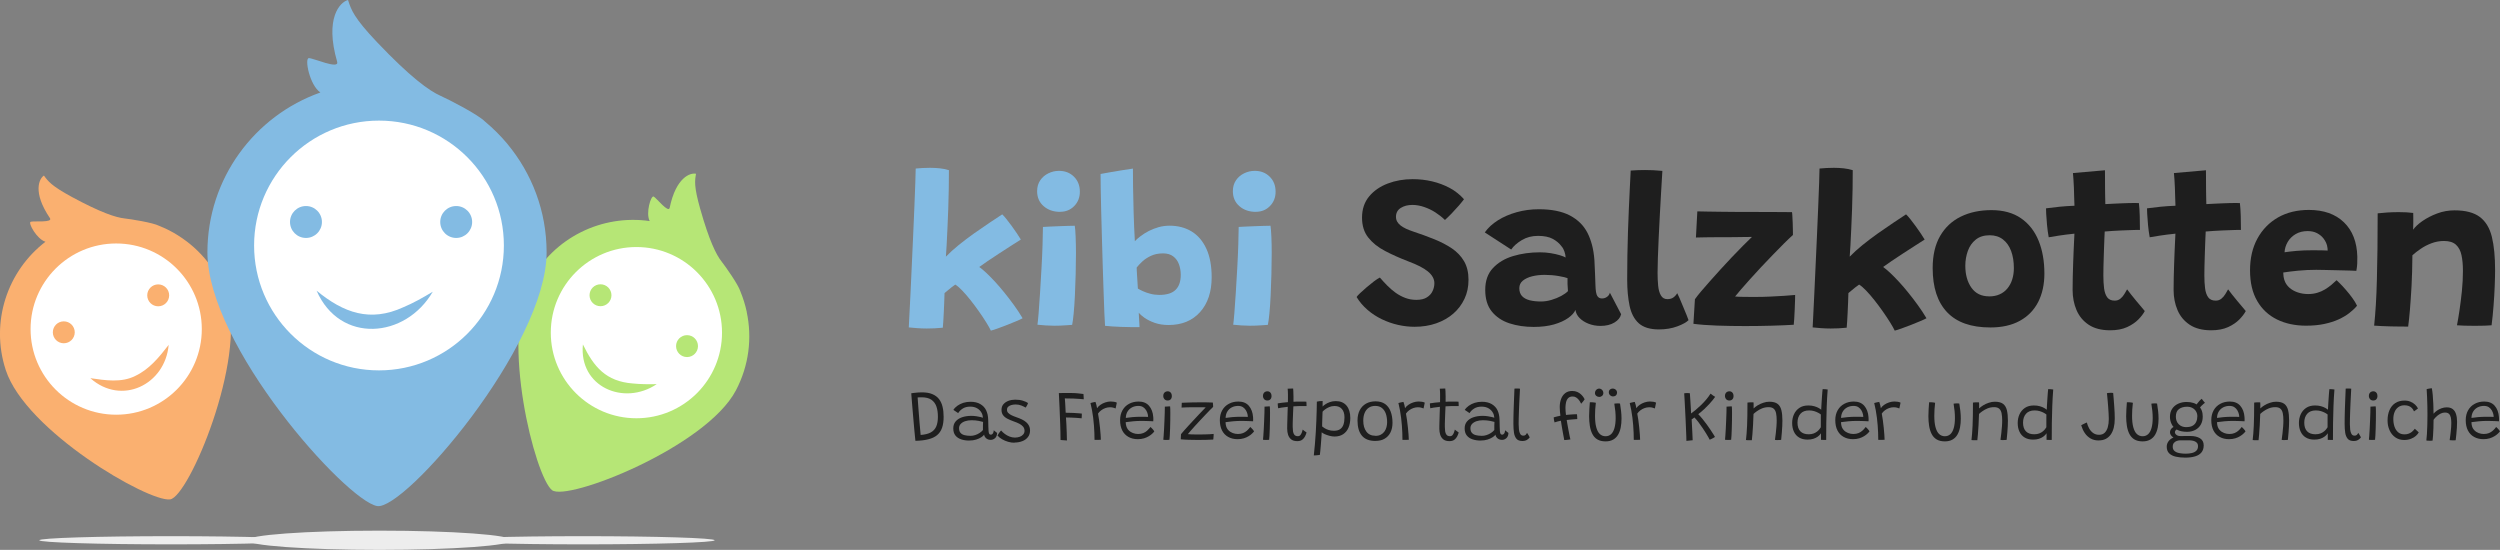 <?xml version="1.0" encoding="UTF-8"?>
<svg id="Ebene_2" data-name="Ebene 2" xmlns="http://www.w3.org/2000/svg" viewBox="0 0 520.07 114.39">
  <rect x="0" y="0" width="520.07" height="114.39" fill="#808080" stroke="none"/>
  <defs>
    <style>
      .cls-1 {
        fill: #b6e676;
      }

      .cls-1, .cls-2, .cls-3, .cls-4, .cls-5, .cls-6, .cls-7 {
        stroke-width: 0px;
      }

      .cls-2,.cls-3  {
        fill: #fab070;
      }

      .cls-4 {
        fill: #ededed;
      }

      .cls-5 {
        fill: #83bbe3;
      }

      .cls-6 {
        fill: #1e1e1e;
      }

      .cls-7 {
        fill: #fff;
      }
    </style>
  </defs>
  <g id="Ebene_1-2" data-name="Ebene 1">
    <g>
      <path class="cls-5" d="M206.14,68.8c-.21-.45-.54-1.03-.98-1.74-.44-.71-.94-1.47-1.51-2.27-.56-.8-1.15-1.59-1.75-2.35-.61-.77-1.19-1.44-1.74-2.01-.55-.58-1.03-.99-1.44-1.23-.21.13-.47.33-.79.58-.32.25-.61.5-.88.72s-.46.38-.56.47c-.02.65-.04,1.32-.07,2.03-.03.71-.06,1.39-.09,2.06-.03.67-.06,1.27-.1,1.82s-.07.98-.1,1.29c-.56.06-1.11.1-1.67.13-.56.03-1.11.04-1.67.04-.72,0-1.41-.03-2.06-.08s-1.21-.1-1.68-.15c.01-.36.06-1.15.12-2.37.07-1.22.14-2.73.23-4.52.08-1.79.17-3.74.27-5.85.1-2.11.19-4.23.29-6.37s.18-4.15.26-6.05c.08-1.9.14-3.54.19-4.93.05-1.39.08-2.37.08-2.96.48-.04.97-.08,1.47-.11s1.01-.04,1.52-.04c.7,0,1.39.04,2.06.11s1.29.2,1.86.38c0,1.17-.01,2.45-.03,3.85-.02,1.4-.06,2.81-.11,4.24-.05,1.43-.11,2.8-.17,4.11-.06,1.3-.12,2.46-.17,3.48-.05,1.01-.1,1.78-.15,2.31.77-.79,1.66-1.6,2.68-2.43,1.02-.82,2.08-1.62,3.17-2.4,1.09-.77,2.15-1.5,3.17-2.18,1.02-.68,1.92-1.28,2.7-1.79.24.22.54.56.9,1.01.36.45.73.94,1.11,1.46.38.53.74,1.04,1.07,1.53.33.5.59.91.79,1.24-.6.38-1.31.83-2.12,1.35-.81.52-1.64,1.06-2.49,1.61-.85.55-1.63,1.07-2.35,1.56-.72.5-1.28.89-1.69,1.19.39.27.86.66,1.42,1.18.55.52,1.16,1.13,1.81,1.83.65.71,1.32,1.47,1.99,2.31.67.83,1.34,1.7,2,2.61.66.91,1.26,1.82,1.8,2.73-.23.13-.63.33-1.21.57-.58.25-1.24.51-1.96.8-.72.28-1.4.54-2.02.76s-1.1.38-1.42.45Z"/>
      <path class="cls-5" d="M220.52,44.07c-1.36,0-2.5-.39-3.41-1.18-.91-.79-1.36-1.83-1.36-3.12,0-.88.22-1.64.65-2.27.43-.63,1-1.11,1.7-1.45.7-.34,1.43-.51,2.19-.51,1.26,0,2.3.4,3.12,1.21.82.81,1.23,1.85,1.23,3.13,0,1.19-.39,2.18-1.17,2.98-.78.8-1.76,1.2-2.95,1.2ZM223.04,67.58c-.25.01-.74.05-1.45.1s-1.47.08-2.26.08c-.58,0-1.17-.02-1.77-.06-.59-.04-1.17-.09-1.74-.15.06-.39.14-1.19.24-2.39.1-1.2.2-2.62.3-4.26.1-1.64.21-3.34.3-5.08.1-1.75.17-3.39.22-4.92s.08-2.76.08-3.69c.3-.01.74-.04,1.33-.07.59-.03,1.22-.06,1.89-.08.68-.02,1.32-.04,1.94-.07.61-.02,1.1-.03,1.46-.03.08.48.14,1.23.18,2.26s.07,2.18.07,3.45c0,1.37-.02,2.81-.06,4.34-.04,1.53-.09,3.01-.16,4.44-.07,1.43-.15,2.69-.26,3.78-.1,1.09-.21,1.86-.31,2.33Z"/>
      <path class="cls-5" d="M229.88,67.78c-.04-.52-.09-1.41-.14-2.64-.04-1.24-.1-2.7-.16-4.39-.06-1.69-.12-3.5-.18-5.43-.06-1.94-.12-3.88-.17-5.85-.05-1.96-.1-3.82-.15-5.58-.04-1.76-.08-3.31-.1-4.66-.02-1.35-.03-2.36-.03-3.04.21-.04.93-.18,2.17-.39,1.24-.22,2.76-.46,4.56-.73,0,.95.01,2.24.03,3.87s.06,3.43.12,5.39c.06,1.96.14,3.9.25,5.84.33-.34.74-.71,1.24-1.08.5-.38,1.06-.72,1.69-1.05.63-.32,1.31-.58,2.04-.79.73-.2,1.48-.3,2.26-.3,1.75,0,3.29.41,4.6,1.21,1.31.81,2.33,2.01,3.06,3.61.73,1.6,1.09,3.57,1.09,5.91,0,3.04-.81,5.46-2.42,7.25-1.61,1.79-3.79,2.68-6.54,2.68-1.08,0-2.04-.15-2.89-.45-.85-.3-1.55-.65-2.12-1.05s-.96-.75-1.2-1.05c.01.29.03.65.06,1.08.02.44.04.83.07,1.19.02.36.03.6.03.72-1.29.01-2.57,0-3.85-.05-1.28-.04-2.39-.12-3.33-.22ZM236.69,60.02c.24.15.58.33,1.04.54.45.21.97.39,1.57.55.6.16,1.22.24,1.87.24,1.56,0,2.69-.36,3.4-1.07.71-.71,1.06-1.74,1.06-3.09,0-.81-.13-1.55-.38-2.23s-.65-1.22-1.19-1.63-1.25-.62-2.11-.62c-.96,0-1.8.17-2.52.51-.72.34-1.32.73-1.81,1.19-.49.46-.87.87-1.16,1.25,0,.12,0,.33.02.62.02.29.03.63.06,1,.02.38.05.75.07,1.12.02.38.04.71.06.99.01.29.03.5.04.63Z"/>
      <path class="cls-5" d="M261.24,44.07c-1.36,0-2.5-.39-3.41-1.18-.91-.79-1.36-1.83-1.36-3.12,0-.88.22-1.64.65-2.27.43-.63,1-1.11,1.7-1.45.7-.34,1.43-.51,2.19-.51,1.26,0,2.3.4,3.12,1.21.82.81,1.23,1.85,1.23,3.13,0,1.19-.39,2.18-1.17,2.98-.78.8-1.76,1.2-2.95,1.2ZM263.76,67.58c-.25.01-.74.05-1.45.1-.71.05-1.47.08-2.26.08-.58,0-1.17-.02-1.77-.06-.59-.04-1.17-.09-1.74-.15.06-.39.14-1.19.24-2.39.1-1.2.2-2.62.3-4.26.1-1.64.21-3.34.3-5.08.1-1.75.17-3.39.22-4.92s.08-2.76.08-3.69c.3-.01.74-.04,1.33-.07.59-.03,1.22-.06,1.89-.08.68-.02,1.32-.04,1.94-.07s1.1-.03,1.46-.03c.07.48.13,1.23.18,2.26s.07,2.18.07,3.45c0,1.37-.02,2.81-.06,4.34-.04,1.53-.09,3.01-.16,4.44-.07,1.43-.15,2.69-.26,3.78-.11,1.09-.21,1.86-.32,2.33Z"/>
      <path class="cls-6" d="M294.27,67.98c-1.12,0-2.27-.13-3.43-.39-1.16-.26-2.29-.66-3.38-1.18-1.09-.53-2.08-1.17-2.98-1.95s-1.66-1.66-2.27-2.67c.09-.16.33-.43.72-.8.39-.37.84-.77,1.35-1.21.51-.44,1.02-.85,1.52-1.23.5-.38.92-.65,1.25-.81.48.56.99,1.11,1.54,1.67.55.56,1.13,1.05,1.75,1.5.62.44,1.29.8,2.01,1.07.72.27,1.49.4,2.29.4.92,0,1.65-.17,2.19-.52.55-.35.95-.78,1.19-1.32.25-.53.37-1.08.37-1.63,0-.43-.11-.86-.34-1.27-.22-.41-.56-.8-1.01-1.17-.45-.37-1.01-.72-1.69-1.07-.67-.34-1.46-.68-2.34-1.01-1.8-.69-3.43-1.42-4.88-2.18-1.46-.76-2.62-1.69-3.49-2.79-.87-1.09-1.3-2.47-1.3-4.14,0-1.75.49-3.22,1.47-4.41.98-1.18,2.28-2.08,3.88-2.69,1.6-.61,3.33-.91,5.17-.91,1.39,0,2.75.15,4.06.46s2.54.77,3.68,1.38c1.14.62,2.12,1.4,2.95,2.34-.23.32-.58.75-1.06,1.31-.48.55-.99,1.11-1.53,1.67-.54.55-1,1-1.37,1.33-.6-.58-1.27-1.11-2-1.58s-1.51-.84-2.33-1.12-1.63-.43-2.44-.43c-.96,0-1.77.21-2.43.63-.66.42-.99,1.04-.99,1.85,0,.38.09.71.26,1.01.17.3.42.57.73.81.32.24.69.46,1.12.66.44.2.92.39,1.46.57,1.53.51,2.99,1.04,4.38,1.6s2.62,1.2,3.69,1.92c1.07.73,1.92,1.62,2.53,2.67.61,1.05.92,2.33.92,3.85s-.28,2.76-.83,3.95c-.56,1.19-1.33,2.22-2.33,3.09-1,.87-2.18,1.54-3.55,2.02-1.37.48-2.88.72-4.53.72Z"/>
      <path class="cls-6" d="M319.07,68.01c-1.86,0-3.55-.25-5.07-.75-1.52-.5-2.74-1.32-3.66-2.45-.92-1.13-1.37-2.64-1.37-4.51s.53-3.39,1.6-4.53,2.46-1.98,4.19-2.5c1.72-.52,3.59-.78,5.6-.78.78,0,1.53.06,2.25.18.72.12,1.35.26,1.9.43.55.17.94.32,1.18.47-.01-.38-.09-.78-.24-1.23s-.35-.81-.62-1.11c-.45-.62-1.06-1.13-1.82-1.54-.76-.41-1.79-.62-3.06-.62s-2.38.29-3.35.87c-.98.58-1.72,1.23-2.23,1.97l-5.49-3.56c.67-.96,1.59-1.8,2.73-2.52s2.45-1.28,3.92-1.69c1.46-.41,3-.61,4.6-.61,2.66,0,4.81.44,6.46,1.3,1.65.87,2.87,2.08,3.67,3.65.38.75.68,1.58.92,2.47.24.9.41,1.94.5,3.11.06,1,.1,1.94.13,2.81s.06,1.7.09,2.47c.03,1.14.16,1.88.38,2.23.22.35.55.52.97.52.39,0,.74-.11,1.05-.33s.51-.51.6-.87l2.34,4.48c-.17.69-.63,1.27-1.4,1.73-.76.46-1.73.7-2.9.7-.87,0-1.68-.15-2.44-.44-.76-.29-1.39-.69-1.89-1.19s-.79-1.07-.87-1.7c-.24.57-.74,1.13-1.51,1.68s-1.75.99-2.95,1.34c-1.2.34-2.6.52-4.21.52ZM320.57,62.72c.71,0,1.43-.11,2.17-.33.74-.22,1.42-.49,2.03-.82s1.08-.67,1.41-1.01c-.04-.46-.08-.94-.09-1.44-.02-.5-.02-.92,0-1.26-.33-.13-.96-.28-1.88-.44s-1.89-.24-2.89-.24c-.92,0-1.77.1-2.56.29s-1.44.5-1.95.9c-.5.41-.75.93-.75,1.58,0,.69.19,1.24.56,1.64s.9.69,1.58.87c.67.17,1.47.26,2.38.26Z"/>
      <path class="cls-6" d="M351.29,66.57c-.42.45-1.2.89-2.35,1.32-1.15.43-2.43.64-3.84.64-1.84,0-3.24-.43-4.19-1.28-.94-.85-1.58-2.07-1.91-3.63s-.5-3.39-.5-5.48c0-1.63.01-3.28.04-4.93.03-1.65.07-3.29.12-4.91.05-1.62.11-3.19.18-4.71s.14-2.97.2-4.34c.07-1.37.13-2.63.19-3.77,1.08-.08,2.07-.11,2.97-.11.58,0,1.16.02,1.73.04.57.03,1.2.08,1.89.14-.08,1.32-.16,2.77-.26,4.35-.1,1.58-.19,3.2-.27,4.84-.08,1.64-.16,3.24-.24,4.78s-.13,2.94-.17,4.2c-.04,1.25-.06,2.25-.06,3,0,.98.04,1.88.12,2.71.08.83.27,1.51.57,2.02.3.52.75.78,1.35.78.51,0,.93-.12,1.25-.35.32-.23.59-.53.8-.89.1.18.27.54.5,1.07.22.53.47,1.12.74,1.77.27.65.51,1.23.72,1.74s.34.85.38,1Z"/>
      <path class="cls-6" d="M373.13,67.56c-1.19.07-2.68.14-4.48.19s-3.67.08-5.6.08-3.98-.03-5.89-.1c-1.92-.07-3.55-.19-4.88-.37l.31-5.11c.3-.43.72-.97,1.27-1.62.55-.64,1.17-1.36,1.87-2.15.7-.79,1.43-1.61,2.21-2.46.77-.85,1.55-1.69,2.34-2.52.79-.83,1.54-1.6,2.26-2.33s1.36-1.35,1.91-1.88c-.27,0-.71,0-1.32.01s-1.3.02-2.07.03c-.77.02-1.55.02-2.33.02h-2.07c-.42,0-.84,0-1.27.01s-.83.01-1.19.02c-.37,0-.67.01-.92.02-.25,0-.41.01-.48.01l.29-5.44c.5.01,1.15.03,1.97.04s1.72.03,2.72.04c1,.01,2.01.03,3.03.03,1.02,0,1.97.01,2.86.01,1.53,0,3.12,0,4.78.01,1.66,0,3.1.02,4.33.03.03.11.06.37.08.79.02.42.04.9.07,1.44s.04,1.05.04,1.52.01.81.01,1c-.54.48-1.17,1.08-1.9,1.81s-1.5,1.51-2.31,2.35c-.81.84-1.62,1.7-2.44,2.56-.82.87-1.58,1.7-2.29,2.5-.71.79-1.34,1.5-1.88,2.13-.54.62-.94,1.11-1.21,1.45.34.04.97.07,1.87.08.9,0,1.71.01,2.43.01.95,0,1.93-.02,2.97-.07s2.01-.1,2.94-.16c.92-.06,1.68-.12,2.28-.18,0,.17,0,.53-.02,1.1-.01.57-.04,1.21-.07,1.92-.03.71-.06,1.36-.1,1.96-.04.59-.07.99-.1,1.18Z"/>
      <path class="cls-6" d="M394.17,68.8c-.21-.45-.54-1.03-.98-1.74-.44-.71-.95-1.47-1.51-2.27-.56-.8-1.15-1.59-1.75-2.35-.61-.77-1.19-1.44-1.74-2.01-.56-.58-1.04-.99-1.44-1.23-.21.13-.47.33-.79.58-.32.25-.61.5-.88.72-.27.22-.46.38-.56.47-.01.65-.04,1.32-.07,2.03s-.06,1.39-.09,2.06c-.03.67-.06,1.27-.1,1.82s-.07.98-.1,1.29c-.56.06-1.11.1-1.67.13-.56.03-1.11.04-1.67.04-.72,0-1.41-.03-2.06-.08-.65-.05-1.21-.1-1.68-.15.01-.36.06-1.15.12-2.37s.14-2.73.22-4.52c.08-1.79.17-3.74.27-5.85.1-2.11.19-4.23.29-6.37s.18-4.15.26-6.05c.08-1.9.14-3.54.19-4.93s.08-2.37.08-2.96c.48-.04.97-.08,1.47-.11.5-.03,1.01-.04,1.52-.04.71,0,1.39.04,2.06.11.67.08,1.29.2,1.86.38,0,1.17-.01,2.45-.03,3.85-.02,1.4-.06,2.81-.11,4.24-.05,1.43-.11,2.8-.17,4.11s-.12,2.46-.17,3.48-.1,1.78-.15,2.31c.76-.79,1.66-1.6,2.68-2.43,1.02-.82,2.08-1.62,3.17-2.4,1.09-.77,2.15-1.5,3.17-2.18,1.02-.68,1.92-1.28,2.7-1.79.24.22.54.56.9,1.01.36.45.73.94,1.11,1.46.38.53.74,1.04,1.07,1.53s.59.91.79,1.24c-.6.38-1.3.83-2.11,1.35-.81.52-1.64,1.06-2.49,1.61-.85.55-1.63,1.07-2.35,1.56s-1.28.89-1.69,1.19c.39.27.86.66,1.42,1.18.55.52,1.16,1.13,1.81,1.83s1.32,1.47,1.99,2.31c.68.83,1.34,1.7,2,2.61s1.26,1.82,1.8,2.73c-.22.13-.63.33-1.21.57-.58.25-1.24.51-1.96.8-.72.28-1.39.54-2.02.76s-1.1.38-1.42.45Z"/>
      <path class="cls-6" d="M414.04,68.12c-3.98,0-6.97-1.05-8.98-3.16s-3.01-5.17-3.01-9.19c0-2.67.52-4.9,1.55-6.68,1.04-1.79,2.47-3.13,4.31-4.03,1.84-.9,3.96-1.35,6.38-1.35s4.5.56,6.13,1.69c1.63,1.12,2.85,2.68,3.66,4.66.81,1.98,1.21,4.27,1.21,6.86,0,2.26-.44,4.24-1.3,5.92-.87,1.68-2.14,2.98-3.81,3.9-1.67.92-3.72,1.38-6.13,1.38ZM413.79,61.66c.82,0,1.56-.14,2.19-.43.64-.28,1.18-.69,1.62-1.23s.78-1.16,1-1.88c.23-.72.34-1.51.34-2.36,0-1.33-.19-2.52-.57-3.54-.38-1.03-.95-1.83-1.7-2.41-.75-.58-1.67-.87-2.75-.87-1.19,0-2.15.3-2.9.9-.75.6-1.3,1.38-1.65,2.35s-.53,2-.53,3.09c0,1.84.42,3.37,1.27,4.57.85,1.2,2.07,1.8,3.68,1.8Z"/>
      <path class="cls-6" d="M446.19,64.68c-.29.55-.73,1.14-1.34,1.77-.61.62-1.4,1.16-2.36,1.6-.97.44-2.14.66-3.52.66-1.82,0-3.3-.38-4.46-1.15-1.16-.77-2-1.79-2.54-3.06-.54-1.27-.81-2.67-.81-4.18,0-.83.01-1.71.03-2.64s.05-1.87.08-2.79c.03-.92.06-1.8.1-2.62.04-.82.07-1.56.1-2.19s.05-1.13.07-1.47c-1.17.12-2.26.25-3.27.41-1.01.15-1.71.26-2.08.34-.15-.82-.27-1.68-.35-2.55-.08-.88-.14-1.64-.17-2.28-.03-.65-.04-1.04-.04-1.19.87-.12,1.8-.23,2.79-.33.99-.1,2.03-.17,3.13-.21-.02-.36-.03-.92-.06-1.69-.02-.77-.04-1.46-.06-2.07-.01-.55-.04-1.11-.09-1.68s-.08-1.02-.11-1.36l6.66-.58c0,.18,0,.6.01,1.26s.01,1.46.01,2.38c0,.46,0,1,.02,1.61.01.61.03,1.2.04,1.79.5-.03,1.07-.06,1.73-.09s1.18-.05,1.58-.07c.63-.03,1.2-.05,1.71-.06.51,0,.93-.01,1.27-.01s.57,0,.69.02c.09.71.15,1.6.18,2.7.03,1.1.04,2.06.04,2.88-.15-.02-.64,0-1.46.02s-1.63.06-2.43.09c-.56.01-1.17.05-1.84.1-.68.05-1.21.09-1.6.12-.02.32-.03.75-.06,1.29s-.04,1.16-.07,1.84-.04,1.39-.07,2.12-.04,1.43-.06,2.1-.02,1.28-.02,1.8c0,.99.05,1.88.15,2.67.1.79.32,1.41.65,1.87.34.46.86.69,1.56.69.46,0,.86-.14,1.19-.41.33-.27.6-.59.82-.96.22-.37.41-.69.57-.98.19.27.47.63.82,1.07s.73.9,1.12,1.38.76.91,1.08,1.28c.32.38.54.63.64.77Z"/>
      <path class="cls-6" d="M467.2,64.68c-.29.55-.73,1.14-1.34,1.77-.61.62-1.4,1.16-2.36,1.6-.97.44-2.14.66-3.52.66-1.82,0-3.3-.38-4.46-1.15-1.16-.77-2-1.79-2.54-3.06-.54-1.27-.81-2.67-.81-4.18,0-.83.01-1.71.03-2.64s.05-1.87.08-2.79c.03-.92.06-1.8.1-2.62.04-.82.07-1.56.1-2.19s.05-1.13.07-1.47c-1.17.12-2.26.25-3.27.41-1.01.15-1.71.26-2.08.34-.15-.82-.27-1.68-.35-2.55-.08-.88-.14-1.64-.17-2.28-.03-.65-.04-1.04-.04-1.19.87-.12,1.8-.23,2.79-.33.99-.1,2.03-.17,3.13-.21-.02-.36-.03-.92-.06-1.69-.02-.77-.04-1.46-.06-2.07-.01-.55-.04-1.11-.09-1.68s-.08-1.02-.11-1.36l6.66-.58c0,.18,0,.6.01,1.26s.01,1.46.01,2.38c0,.46,0,1,.02,1.61.01.61.03,1.2.04,1.79.5-.03,1.07-.06,1.73-.09s1.18-.05,1.58-.07c.63-.03,1.2-.05,1.71-.06.51,0,.93-.01,1.27-.01s.57,0,.69.02c.09.71.15,1.6.18,2.7.03,1.1.04,2.06.04,2.88-.15-.02-.64,0-1.46.02s-1.63.06-2.43.09c-.56.01-1.17.05-1.84.1-.68.05-1.21.09-1.6.12-.02.32-.03.75-.06,1.29s-.04,1.16-.07,1.84-.04,1.39-.07,2.12-.04,1.43-.06,2.1-.02,1.28-.02,1.8c0,.99.05,1.88.15,2.67.1.79.32,1.41.65,1.87.34.46.86.69,1.56.69.46,0,.86-.14,1.19-.41.33-.27.6-.59.82-.96.22-.37.41-.69.57-.98.19.27.47.63.82,1.07s.73.9,1.12,1.38.76.91,1.08,1.28c.32.38.54.63.64.77Z"/>
      <path class="cls-6" d="M490.33,63.6c-.42.51-.95,1.01-1.59,1.51-.64.5-1.39.94-2.26,1.34s-1.87.71-3,.95-2.39.35-3.77.35c-2.26,0-4.28-.43-6.03-1.29-1.75-.86-3.13-2.14-4.12-3.85-.99-1.7-1.49-3.82-1.49-6.36s.51-4.74,1.54-6.63c1.03-1.88,2.46-3.34,4.29-4.39,1.83-1.04,3.97-1.56,6.41-1.56,3.09,0,5.52.86,7.3,2.58,1.78,1.72,2.7,4.1,2.78,7.14.01.54,0,1.04-.02,1.49s-.09.94-.18,1.46c-.23-.01-.71-.03-1.44-.06s-1.56-.04-2.49-.06c-.92-.01-1.79-.03-2.61-.06-.82-.02-1.42-.03-1.81-.03-1.3,0-2.57.06-3.79.18-1.22.12-2.25.25-3.07.38,0,.27.02.54.06.8.04.26.09.51.17.75.19.62.54,1.14,1.02,1.58.49.44,1.07.77,1.75,1s1.41.35,2.17.35c.69,0,1.32-.09,1.9-.26.58-.17,1.11-.4,1.59-.69.48-.29.92-.6,1.32-.93.4-.34.77-.67,1.11-1,.09.08.32.3.69.66s.79.82,1.26,1.36.92,1.1,1.34,1.68c.42.58.74,1.11.97,1.61ZM475.24,52.48c.67-.1,1.51-.2,2.5-.29.99-.09,2.14-.13,3.44-.13.7,0,1.33,0,1.88.02.55.02.93.03,1.16.04,0-.31-.04-.66-.13-1.04-.13-.51-.38-.99-.72-1.45-.35-.46-.8-.83-1.35-1.12-.55-.29-1.21-.44-1.96-.44-.96,0-1.8.21-2.51.63-.71.42-1.26.97-1.65,1.64s-.61,1.39-.65,2.14Z"/>
      <path class="cls-6" d="M501,67.94c-.45,0-1,0-1.67-.01-.66,0-1.33-.02-2.02-.03-.56-.01-1.2-.04-1.92-.07s-1.23-.06-1.5-.09c.13-1.26.25-2.68.35-4.28.1-1.59.17-3.35.22-5.29s.09-4.05.12-6.34c.03-2.29.04-4.78.04-7.45.57-.07,1.25-.13,2.04-.18s1.58-.07,2.37-.07c.55,0,1.09.01,1.61.04s.98.08,1.38.13c0,.14,0,.41.01.82,0,.41,0,.86,0,1.35,0,.49-.02.93-.03,1.32.39-.57,1.03-1.17,1.91-1.79.89-.62,1.91-1.15,3.08-1.59,1.17-.44,2.38-.65,3.62-.65,2.29,0,4.05.46,5.27,1.38,1.21.92,2.05,2.3,2.5,4.14.45,1.84.67,4.14.67,6.9,0,.96-.03,2.08-.08,3.36-.05,1.28-.13,2.63-.24,4.04-.11,1.41-.24,2.77-.41,4.09-.3.03-.78.06-1.43.08-.65.02-1.34.03-2.06.03-.76,0-1.49-.01-2.18-.03-.69-.02-1.2-.05-1.53-.08.17-.84.34-1.89.53-3.15.19-1.26.35-2.6.5-4.03.14-1.42.21-2.8.21-4.12s-.1-2.35-.3-3.29c-.2-.93-.58-1.65-1.15-2.17s-1.39-.78-2.49-.78c-.9,0-1.76.16-2.59.47-.83.31-1.58.7-2.25,1.16-.67.46-1.25.9-1.73,1.34-.02,2.37-.08,4.51-.18,6.42-.11,1.91-.22,3.57-.34,4.98-.12,1.41-.24,2.54-.36,3.4Z"/>
    </g>
    <g>
      <path class="cls-6" d="M190.43,91.7c-.03-.25-.07-.61-.11-1.08-.04-.46-.09-.99-.15-1.58-.05-.59-.11-1.2-.16-1.84-.05-.64-.11-1.26-.16-1.87-.05-.61-.1-1.17-.14-1.68-.04-.51-.08-.93-.1-1.25-.03-.33-.04-.52-.04-.59.12-.02.32-.05.58-.08.26-.03.54-.06.84-.08.3-.02.56-.03.79-.03.87,0,1.6.12,2.18.37s1.05.59,1.39,1.04c.34.45.59.99.73,1.61.15.62.22,1.32.22,2.08,0,.9-.11,1.66-.33,2.28s-.56,1.13-1.03,1.52c-.47.39-1.08.68-1.82.86-.74.19-1.64.3-2.68.32ZM191.52,90.48c.89-.06,1.6-.24,2.12-.53.52-.29.9-.7,1.13-1.24s.34-1.21.34-2.02-.1-1.53-.31-2.13-.56-1.07-1.06-1.41c-.5-.34-1.18-.5-2.04-.5-.13,0-.26,0-.4.01-.14,0-.27.01-.41.02.06.82.12,1.68.19,2.57s.14,1.79.21,2.69c.08.89.16,1.74.23,2.55Z"/>
      <path class="cls-6" d="M201.65,91.65c-.63,0-1.19-.08-1.69-.25-.5-.17-.91-.43-1.2-.8-.3-.37-.45-.86-.45-1.47s.16-1.07.49-1.46c.33-.39.77-.68,1.34-.87s1.21-.29,1.93-.29c.35,0,.7.03,1.04.08.34.05.63.11.88.17.25.06.41.11.49.14-.02-.17-.05-.35-.09-.53-.04-.18-.11-.34-.19-.48-.2-.38-.5-.69-.89-.93-.4-.24-.89-.37-1.47-.37-.62,0-1.13.13-1.56.4-.42.27-.74.58-.95.95l-1-.67c.21-.33.5-.62.85-.87s.76-.45,1.22-.6c.46-.14.96-.22,1.49-.22.82,0,1.51.16,2.06.49s.94.75,1.19,1.27c.13.27.23.57.31.89.07.32.12.72.13,1.21.01.54.02.99.03,1.35.01.36.02.66.04.9.03.31.08.51.16.6.07.09.18.13.32.13.17,0,.31-.08.42-.24.11-.16.17-.39.18-.67l.7.56c-.02.48-.16.84-.43,1.08-.27.24-.57.36-.92.36-.27,0-.51-.06-.7-.17-.2-.11-.35-.25-.46-.42s-.18-.33-.2-.5c-.1.18-.3.36-.6.55-.3.19-.65.35-1.07.48-.42.13-.88.19-1.37.19ZM201.84,90.67c.35,0,.69-.05,1.02-.16.33-.11.64-.25.92-.44.28-.18.52-.39.7-.61,0-.36,0-.67,0-.94,0-.27.02-.52.03-.75-.15-.05-.45-.12-.89-.21-.44-.09-.95-.14-1.51-.14-.49,0-.93.07-1.33.2-.39.13-.7.32-.93.57s-.34.54-.34.88c0,.42.1.74.3.97.2.23.47.39.82.48s.75.14,1.2.14Z"/>
      <path class="cls-6" d="M211.03,92.1c-.42,0-.86-.06-1.3-.19s-.87-.3-1.26-.53c-.39-.22-.71-.48-.96-.78.04-.06.08-.14.14-.24s.13-.2.2-.31c.07-.1.14-.2.22-.29.07-.09.14-.16.19-.21.21.25.46.49.77.72.3.23.64.41,1,.55.36.14.73.21,1.1.21s.7-.06,1.01-.17c.3-.11.54-.27.72-.49.18-.21.27-.46.27-.75,0-.34-.1-.62-.29-.86-.2-.23-.46-.44-.79-.61-.33-.17-.71-.33-1.12-.47-.48-.17-.92-.36-1.31-.55-.39-.19-.7-.44-.93-.73-.23-.3-.35-.67-.35-1.14s.13-.86.4-1.17c.27-.31.62-.55,1.05-.71s.91-.24,1.41-.24c.6,0,1.13.07,1.6.22.47.15.82.31,1.06.48-.02.08-.06.18-.11.29-.05.12-.11.23-.18.35-.07.11-.14.22-.21.31-.25-.15-.55-.3-.91-.44-.35-.14-.74-.21-1.17-.21-.3,0-.59.04-.86.11-.28.07-.5.19-.68.35s-.26.38-.26.66c0,.24.08.45.25.63s.4.34.68.48c.29.14.6.27.95.39.44.15.84.31,1.2.48.36.17.67.37.92.59.26.22.45.47.59.75.14.28.21.6.21.95,0,.55-.15,1.02-.44,1.39-.29.38-.68.66-1.17.85-.49.19-1.04.29-1.65.29Z"/>
      <path class="cls-6" d="M221.92,91.63l-1.3-.1c0-1.08-.03-2.18-.07-3.31-.04-1.13-.08-2.24-.13-3.34-.05-1.1-.1-2.14-.15-3.11.55-.01,1.05-.02,1.48-.02.44,0,.84,0,1.21.01.48,0,.91.03,1.29.07.38.04.76.08,1.14.13.02.17.04.37.04.58,0,.21.02.39.02.52-.19-.02-.46-.04-.82-.07-.36-.03-.8-.05-1.32-.08-.52-.02-1.12-.03-1.8-.03.02.21.05.5.07.85.02.35.04.71.06,1.09.02.38.03.73.05,1.04.58,0,1.11.01,1.59.04.48.03.88.06,1.19.08.31.03.51.05.58.06,0,.15,0,.32-.01.5,0,.18-.02.34-.03.48-.29-.03-.63-.06-1.02-.09-.39-.03-.78-.05-1.18-.06-.4-.01-.75-.02-1.06-.02.03.43.07.92.09,1.46.03.54.05,1.1.07,1.68.02.58.04,1.12.04,1.64Z"/>
      <path class="cls-6" d="M228.23,84.91c.16-.26.4-.49.7-.7.3-.21.64-.38,1.01-.5s.74-.19,1.11-.19c.23,0,.47.02.71.06.24.04.43.1.57.18l-.25,1.21c-.12-.05-.27-.1-.47-.16-.19-.06-.43-.09-.72-.09-.32,0-.63.06-.95.17s-.6.27-.87.47c-.26.2-.48.42-.65.68.07.37.15.82.22,1.34.07.52.13,1.05.19,1.59s.1,1.04.13,1.49c.03.45.05.79.05,1.02-.16.01-.38.02-.63.03-.26,0-.49,0-.69,0,0-.48-.01-.97-.03-1.48-.02-.51-.05-1.03-.09-1.55-.04-.52-.1-1.05-.16-1.58-.07-.53-.15-1.05-.24-1.56s-.2-1.01-.32-1.5c.1-.03.22-.06.36-.1.14-.03.28-.07.41-.09.13-.03.22-.04.27-.04.06.17.13.39.2.66.07.27.11.48.13.65Z"/>
      <path class="cls-6" d="M240.15,89.72c-.09.13-.23.29-.42.47-.19.19-.43.37-.72.54-.29.18-.62.33-1.01.45s-.82.18-1.31.18c-.74,0-1.39-.16-1.94-.47s-.99-.76-1.29-1.35c-.3-.59-.45-1.3-.45-2.14,0-.79.17-1.48.5-2.06s.79-1.03,1.37-1.34,1.24-.47,1.98-.47c.93,0,1.66.29,2.17.88s.81,1.37.88,2.34c.02.15.02.3.02.44s0,.29-.02.45c-.06,0-.18-.01-.37-.02-.19,0-.41-.02-.67-.03-.26,0-.52-.01-.79-.02-.27,0-.51-.01-.73-.01-.52,0-1.07.03-1.64.08s-1.08.11-1.53.18c0,.14.01.28.03.42s.05.27.09.39c.09.34.26.63.5.88.24.25.54.44.88.57.34.13.7.2,1.08.2.41,0,.77-.07,1.07-.19.3-.13.56-.28.76-.46s.37-.35.49-.5.2-.26.25-.31c.03.02.08.07.15.14.07.07.15.15.24.24.09.09.17.19.24.28.07.09.13.18.16.26ZM234.19,86.94c.4-.06.87-.12,1.41-.17s1.14-.07,1.83-.07c.35,0,.65,0,.89.01s.41.02.51.02c0-.18-.02-.38-.07-.58-.06-.27-.17-.53-.32-.79-.15-.26-.37-.48-.63-.66-.27-.18-.61-.26-1.01-.26-.47,0-.89.1-1.28.29-.39.2-.7.48-.94.85s-.36.82-.38,1.36Z"/>
      <path class="cls-6" d="M242.94,83.32c-.3,0-.54-.09-.7-.28-.16-.19-.25-.41-.25-.68,0-.21.04-.38.13-.53s.2-.25.34-.32c.14-.07.29-.11.45-.11.27,0,.48.1.64.29.16.19.23.43.23.71,0,.24-.07.46-.22.64-.15.18-.36.27-.62.27ZM243.27,91.49c-.07,0-.16.01-.28.02-.12,0-.24.01-.36.01s-.23,0-.34-.01c-.11-.01-.2-.02-.29-.03.02-.13.04-.4.07-.8.03-.41.06-.89.09-1.45.03-.56.06-1.14.08-1.74s.04-1.15.06-1.67c.01-.51.02-.92.02-1.23.04,0,.11,0,.21-.01s.2-.01.32-.02c.12,0,.23-.01.33-.02.1,0,.18,0,.24,0,.01.13.02.32.03.57,0,.25.01.54.01.86,0,.47,0,.98-.01,1.54,0,.56-.02,1.11-.04,1.65-.02.54-.04,1.02-.06,1.44-.02.42-.04.71-.07.88Z"/>
      <path class="cls-6" d="M252.39,91.44c-.42.03-.91.04-1.47.06-.56.02-1.13.02-1.71.02-.66,0-1.3,0-1.93-.03-.63-.02-1.18-.05-1.65-.1l.05-1.07c.12-.16.32-.4.6-.71.27-.31.59-.65.94-1.04s.72-.78,1.1-1.19c.38-.41.74-.8,1.08-1.16s.64-.68.9-.94c.25-.26.43-.44.52-.53-.06-.01-.16-.02-.29-.02-.13,0-.29,0-.48-.01-.18,0-.38,0-.6,0h-.63c-.32,0-.64,0-.98,0s-.66.01-.95.02c-.3,0-.54.02-.74.03s-.31.02-.35.02l.04-1c.11,0,.28-.01.5-.02.23,0,.5-.02.83-.03.33,0,.68-.02,1.08-.03.39,0,.81-.01,1.25-.01s.9,0,1.38,0,.96.02,1.42.04c0,.02,0,.07.02.15s.02.17.02.28c0,.1.01.2.02.29,0,.09,0,.16,0,.19-.16.14-.38.36-.67.66s-.62.63-.97,1.01c-.36.38-.72.77-1.1,1.17-.38.41-.74.8-1.08,1.17s-.64.71-.89,1-.43.5-.54.65c.14.03.43.05.86.06s.9.01,1.39.01c.39,0,.79,0,1.2-.01s.78-.02,1.11-.04.61-.04.8-.06c0,.04,0,.12,0,.23,0,.11,0,.23-.02.36s-.02.25-.03.35c0,.11-.02.18-.03.22Z"/>
      <path class="cls-6" d="M260.89,89.72c-.09.13-.23.29-.42.47-.19.19-.43.37-.71.54-.29.18-.62.33-1.01.45s-.82.18-1.31.18c-.74,0-1.39-.16-1.94-.47-.56-.31-.99-.76-1.29-1.35-.3-.59-.45-1.3-.45-2.14,0-.79.17-1.48.5-2.06s.79-1.03,1.38-1.34c.58-.32,1.24-.47,1.98-.47.93,0,1.66.29,2.17.88.51.59.81,1.37.88,2.34.01.15.02.3.02.44s0,.29-.01.45c-.06,0-.18-.01-.37-.02-.19,0-.41-.02-.67-.03-.26,0-.52-.01-.79-.02-.27,0-.51-.01-.73-.01-.52,0-1.07.03-1.64.08s-1.08.11-1.53.18c0,.14.01.28.03.42.02.14.05.27.08.39.09.34.26.63.5.88.24.25.54.44.88.57.34.13.7.2,1.08.2.41,0,.77-.07,1.07-.19s.55-.28.76-.46.37-.35.49-.5.2-.26.25-.31c.03.02.08.07.15.14.07.07.15.15.24.24.09.09.17.19.24.28.08.09.13.18.16.26ZM254.94,86.94c.4-.06.87-.12,1.41-.17.54-.05,1.15-.07,1.83-.07.35,0,.65,0,.89.01.24,0,.41.02.51.02,0-.18-.02-.38-.07-.58-.06-.27-.17-.53-.32-.79-.15-.26-.36-.48-.63-.66-.27-.18-.61-.26-1.01-.26-.47,0-.89.1-1.28.29-.39.2-.7.48-.93.85-.24.37-.36.82-.38,1.36Z"/>
      <path class="cls-6" d="M263.68,83.32c-.3,0-.54-.09-.7-.28-.16-.19-.25-.41-.25-.68,0-.21.04-.38.13-.53.08-.14.2-.25.33-.32.14-.07.29-.11.46-.11.27,0,.48.1.64.29.16.19.23.43.23.71,0,.24-.07.46-.22.64-.15.18-.35.27-.62.27ZM264.01,91.49c-.07,0-.16.01-.28.02-.12,0-.24.01-.36.01s-.23,0-.34-.01c-.11-.01-.21-.02-.29-.03.02-.13.04-.4.07-.8s.06-.89.09-1.45c.03-.56.06-1.14.08-1.74s.04-1.15.06-1.67.02-.92.02-1.23c.04,0,.11,0,.21-.01.1,0,.2-.01.32-.02.12,0,.23-.01.33-.02.1,0,.18,0,.24,0,0,.13.02.32.03.57s.01.54.01.86c0,.47,0,.98-.01,1.54,0,.56-.02,1.11-.04,1.65-.02.54-.04,1.02-.06,1.44-.02.42-.04.71-.07.88Z"/>
      <path class="cls-6" d="M271.8,89.97c-.07.25-.17.52-.31.8-.14.28-.34.52-.59.71-.26.19-.6.29-1.02.29-.54,0-.97-.12-1.27-.36s-.52-.56-.65-.95c-.12-.39-.19-.81-.19-1.26,0-.24,0-.53.01-.87,0-.34.02-.7.03-1.07,0-.38.02-.74.03-1.09s.02-.67.03-.94.02-.47.02-.6c-.52.05-.96.11-1.32.17-.37.06-.59.11-.68.13-.02-.11-.04-.24-.05-.38-.02-.14-.03-.27-.03-.39s0-.2,0-.25c.27-.04.6-.09.99-.14.38-.05.76-.09,1.12-.11,0-.22,0-.48.01-.78,0-.3,0-.58,0-.85,0-.22,0-.44-.02-.64s-.03-.38-.04-.53l1.14-.04c0,.08.02.28.04.58s.03.66.03,1.09v.54c0,.21,0,.4,0,.55.14,0,.33-.02.54-.03.22,0,.4-.01.53-.01.24,0,.48,0,.71,0,.23,0,.43,0,.59.01s.27,0,.31.01c.01.1.03.26.03.45,0,.2.01.36.01.47-.05,0-.22,0-.52-.01-.29,0-.59,0-.88,0-.21,0-.44.01-.69.03-.25.01-.47.02-.65.03,0,.14-.01.35-.03.62-.01.28-.02.59-.04.93-.01.34-.02.69-.04,1.05-.01.35-.02.68-.03.98s0,.53,0,.71c0,.31.02.61.06.9.04.29.14.54.29.73.15.19.4.29.72.29.23,0,.41-.08.54-.25.13-.17.24-.36.31-.58.07-.22.12-.4.16-.54.03.03.09.08.17.14.08.06.16.13.25.19s.17.12.25.17c.07.05.12.09.14.11Z"/>
      <path class="cls-6" d="M273.31,94.73c.09-.73.17-1.51.23-2.33.07-.82.13-1.66.18-2.5.05-.84.09-1.66.12-2.45.03-.79.05-1.52.07-2.19.02-.67.03-1.24.03-1.71.16-.04.35-.08.57-.1s.43-.03.63-.03c0,.12,0,.3,0,.53v.62c.13-.14.32-.3.58-.47.26-.18.57-.33.94-.46.37-.13.77-.2,1.21-.2.97,0,1.71.31,2.24.93.52.62.79,1.48.79,2.58,0,.77-.13,1.45-.38,2.03-.25.58-.62,1.03-1.11,1.35-.49.32-1.08.48-1.79.48-.33,0-.68-.05-1.05-.15-.37-.1-.7-.22-1-.35s-.5-.26-.62-.38c0,.11,0,.31-.03.6-.02.29-.04.63-.07,1.02-.03.39-.06.78-.09,1.18-.03.4-.07.77-.1,1.11s-.06.6-.09.79c-.14.02-.29.05-.45.06-.16.02-.32.03-.46.04-.14,0-.26.01-.34.01ZM277.48,89.61c.55,0,.98-.11,1.3-.33.32-.22.56-.54.7-.96s.21-.92.21-1.5c0-.75-.18-1.32-.54-1.74s-.87-.62-1.54-.62c-.4,0-.78.08-1.12.23-.35.15-.64.33-.88.51s-.4.34-.48.45c0,.09-.01.26-.02.53,0,.26-.02.55-.03.88-.01.33-.02.64-.03.95,0,.3-.01.54-.01.7.1.09.27.21.49.35.22.14.5.27.83.38.33.11.7.17,1.12.17Z"/>
      <path class="cls-6" d="M286.16,91.73c-1.3,0-2.25-.37-2.85-1.1-.61-.73-.91-1.78-.91-3.15,0-.85.16-1.57.47-2.16s.75-1.04,1.31-1.36c.56-.31,1.22-.47,1.97-.47.81,0,1.48.19,2,.56.52.38.9.9,1.15,1.57.25.67.38,1.45.38,2.34,0,.76-.14,1.42-.42,1.99-.28.56-.68,1-1.21,1.31-.52.31-1.16.46-1.9.46ZM286.11,90.67c.45,0,.83-.08,1.14-.25.31-.16.56-.38.76-.66s.33-.58.42-.92c.09-.34.13-.68.13-1.02,0-.65-.09-1.23-.26-1.74-.18-.51-.45-.91-.81-1.2-.36-.29-.83-.44-1.39-.44s-1.01.13-1.38.39c-.37.26-.65.62-.84,1.08s-.28,1-.28,1.61c0,.93.21,1.68.64,2.26s1.05.87,1.87.87Z"/>
      <path class="cls-6" d="M292.29,84.91c.16-.26.4-.49.7-.7.3-.21.64-.38,1.01-.5.37-.12.74-.19,1.11-.19.23,0,.47.02.71.06.24.04.43.1.57.18l-.25,1.21c-.12-.05-.27-.1-.47-.16-.19-.06-.43-.09-.72-.09-.32,0-.63.06-.95.17s-.6.27-.87.47c-.26.2-.48.42-.65.68.07.37.15.82.22,1.34.07.52.13,1.05.19,1.59s.1,1.04.13,1.49c.03.45.05.79.05,1.02-.16.01-.38.02-.63.03-.26,0-.49,0-.69,0,0-.48,0-.97-.03-1.48-.02-.51-.05-1.03-.09-1.55-.04-.52-.1-1.05-.16-1.58-.07-.53-.15-1.05-.24-1.56s-.2-1.01-.32-1.5c.1-.03.22-.06.37-.1.14-.03.28-.07.41-.09s.22-.04.27-.04c.06.17.13.39.2.66.07.27.11.48.13.65Z"/>
      <path class="cls-6" d="M303.45,89.97c-.07.25-.17.52-.31.8-.14.28-.34.52-.59.71-.26.19-.6.29-1.02.29-.54,0-.97-.12-1.27-.36s-.52-.56-.65-.95c-.12-.39-.19-.81-.19-1.26,0-.24,0-.53.01-.87,0-.34.02-.7.03-1.07,0-.38.02-.74.03-1.09s.02-.67.03-.94.02-.47.02-.6c-.52.05-.96.11-1.32.17-.37.06-.59.11-.68.13-.02-.11-.04-.24-.05-.38-.02-.14-.03-.27-.03-.39s0-.2,0-.25c.27-.04.6-.09.99-.14.38-.05.76-.09,1.12-.11,0-.22,0-.48.01-.78,0-.3,0-.58,0-.85,0-.22,0-.44-.02-.64s-.03-.38-.04-.53l1.14-.04c0,.08.02.28.04.58s.03.66.03,1.09v.54c0,.21,0,.4,0,.55.14,0,.33-.02.54-.03.22,0,.4-.01.53-.01.24,0,.48,0,.71,0,.23,0,.43,0,.59.01s.27,0,.31.01c.01.1.03.26.03.45,0,.2.01.36.01.47-.05,0-.22,0-.52-.01-.29,0-.59,0-.88,0-.21,0-.44.01-.69.03-.25.01-.47.02-.65.03,0,.14-.01.35-.03.62-.01.28-.02.59-.04.93-.01.34-.02.69-.04,1.05-.01.35-.02.68-.03.98s0,.53,0,.71c0,.31.02.61.06.9.04.29.14.54.29.73.15.19.4.29.72.29.23,0,.41-.08.54-.25.13-.17.24-.36.31-.58.07-.22.12-.4.16-.54.03.03.09.08.17.14.08.06.16.13.25.19s.17.12.25.17c.07.05.12.09.14.11Z"/>
      <path class="cls-6" d="M308.04,91.65c-.63,0-1.19-.08-1.7-.25-.5-.17-.91-.43-1.2-.8-.3-.37-.45-.86-.45-1.47s.16-1.07.49-1.46c.33-.39.77-.68,1.34-.87s1.21-.29,1.93-.29c.35,0,.7.03,1.04.08s.63.11.88.17c.25.06.41.11.49.14-.02-.17-.05-.35-.09-.53s-.11-.34-.19-.48c-.2-.38-.5-.69-.89-.93-.4-.24-.89-.37-1.47-.37-.62,0-1.13.13-1.56.4-.42.27-.74.58-.95.95l-1-.67c.21-.33.5-.62.85-.87.35-.25.76-.45,1.22-.6.46-.14.96-.22,1.49-.22.82,0,1.51.16,2.06.49s.94.75,1.19,1.27c.13.27.23.57.3.89.08.32.12.72.13,1.21,0,.54.02.99.03,1.35,0,.36.02.66.04.9.03.31.08.51.16.6.07.09.18.13.32.13.17,0,.31-.08.42-.24s.17-.39.18-.67l.7.56c-.02.48-.16.84-.43,1.08-.27.24-.57.36-.92.36-.27,0-.51-.06-.7-.17-.2-.11-.35-.25-.46-.42-.11-.17-.18-.33-.2-.5-.1.18-.3.36-.6.55-.3.19-.65.35-1.07.48-.42.13-.88.19-1.37.19ZM308.22,90.67c.35,0,.69-.05,1.02-.16.33-.11.64-.25.92-.44.28-.18.51-.39.7-.61,0-.36,0-.67,0-.94,0-.27.02-.52.03-.75-.15-.05-.45-.12-.89-.21-.44-.09-.95-.14-1.51-.14-.49,0-.93.07-1.33.2-.39.13-.7.32-.93.57-.23.25-.34.54-.34.88,0,.42.1.74.3.97.2.23.47.39.82.48s.75.14,1.2.14Z"/>
      <path class="cls-6" d="M318.24,90.96c-.1.17-.29.34-.55.52-.27.18-.59.26-.98.26-.56,0-.98-.15-1.24-.46s-.44-.73-.52-1.26c-.08-.53-.12-1.14-.12-1.82,0-.4,0-.86.01-1.36.01-.51.02-1.04.04-1.59.02-.56.04-1.11.06-1.65.02-.54.04-1.05.06-1.53.02-.47.04-.88.05-1.23.19-.01.36-.02.51-.02.11,0,.22,0,.32.01.11,0,.21.02.32.03-.02.33-.04.74-.06,1.22-.03.48-.05.99-.08,1.55-.02.55-.05,1.11-.07,1.67-.02.56-.04,1.1-.05,1.59s-.02.93-.02,1.3c0,.39.02.78.06,1.15.04.38.13.68.27.93.14.24.35.36.64.36.21,0,.37-.05.48-.16.11-.11.21-.25.29-.41.04.04.08.09.13.17s.11.17.17.28.11.2.16.28c.05.08.08.14.09.17Z"/>
      <path class="cls-6" d="M325.4,91.5s-.04-.21-.09-.49c-.05-.28-.11-.62-.19-1.02s-.14-.82-.22-1.26-.14-.84-.19-1.21c-.19.04-.42.09-.69.16-.27.07-.48.13-.63.19-.04-.14-.08-.3-.12-.5-.03-.19-.05-.37-.06-.54.04-.02.13-.05.26-.08.13-.03.27-.07.43-.11.16-.04.3-.07.44-.1.13-.03.22-.05.27-.06-.04-.3-.07-.61-.1-.92-.03-.32-.04-.62-.04-.89,0-.61.09-1.16.28-1.67.18-.5.47-.91.85-1.21s.87-.46,1.46-.46c.4,0,.75.07,1.05.2.3.13.56.3.77.5s.38.39.51.58.21.34.26.45c-.05.09-.12.2-.22.32s-.19.24-.29.36c-.09.11-.17.2-.22.25-.04-.07-.1-.19-.18-.35s-.2-.33-.35-.51-.32-.33-.53-.46c-.2-.13-.44-.19-.71-.19-.39,0-.7.11-.91.33-.22.22-.37.51-.45.86-.08.35-.13.73-.13,1.13,0,.22.01.47.03.76.02.29.05.54.08.76.17-.02.4-.04.7-.07.3-.02.6-.05.9-.06s.53-.02.68-.02c.02.13.04.29.05.48.01.19.02.37.02.53-.04,0-.19,0-.45.03-.25.02-.54.04-.86.07s-.62.06-.89.09c.04.23.08.51.14.84.06.33.12.66.18,1.01s.13.68.19.99c.06.31.12.57.16.79.05.22.08.35.1.41-.1.02-.24.04-.4.06-.16.02-.32.04-.49.05-.16.01-.3.02-.41.02Z"/>
      <path class="cls-6" d="M335.81,83.98c.06-.01.15-.03.26-.04s.22-.02.34-.02c.1,0,.21,0,.32,0,.11,0,.21.02.28.03.08.51.16,1.03.22,1.56s.09,1.06.09,1.57c0,.64-.05,1.25-.16,1.82s-.29,1.08-.54,1.51c-.25.44-.59.78-1.02,1.03-.43.25-.96.38-1.59.38-.7,0-1.27-.14-1.72-.41s-.79-.66-1.04-1.14c-.25-.49-.42-1.05-.52-1.68-.1-.63-.15-1.31-.15-2.02,0-.48.02-.96.05-1.45.04-.49.07-.97.1-1.44.07,0,.17,0,.28,0,.11,0,.21,0,.3.01.12,0,.24.02.36.04s.22.04.31.06c-.05.48-.1.95-.13,1.4-.03.45-.04.88-.04,1.3,0,.95.08,1.74.25,2.37.17.63.41,1.11.74,1.42.33.31.73.47,1.21.47.44,0,.82-.14,1.13-.42.31-.28.55-.71.71-1.27.16-.56.25-1.26.25-2.1,0-.45-.02-.93-.07-1.43-.05-.5-.12-1.02-.21-1.55ZM332.68,82.57c-.22,0-.43-.07-.61-.22-.18-.15-.27-.34-.27-.58,0-.26.09-.48.26-.66.18-.18.38-.27.6-.27.24,0,.44.09.62.27.17.18.26.4.26.66,0,.23-.09.43-.26.58-.17.15-.37.23-.6.23ZM335.59,82.47c-.24,0-.46-.08-.64-.25-.18-.16-.27-.37-.27-.61s.08-.43.23-.57c.15-.14.34-.21.56-.21.25,0,.47.08.65.24s.27.36.27.61c0,.16-.04.31-.11.42-.07.12-.17.21-.29.27-.12.06-.25.09-.4.09Z"/>
      <path class="cls-6" d="M340.41,84.91c.16-.26.4-.49.7-.7.3-.21.64-.38,1.01-.5.37-.12.74-.19,1.11-.19.23,0,.47.02.71.06.24.04.43.1.57.18l-.25,1.21c-.12-.05-.27-.1-.47-.16-.19-.06-.43-.09-.72-.09-.32,0-.63.06-.95.17s-.6.27-.87.47c-.26.2-.48.42-.65.68.07.37.15.82.22,1.34.07.52.13,1.05.19,1.59s.1,1.04.13,1.49c.03.45.05.79.05,1.02-.16.01-.38.02-.63.03-.26,0-.49,0-.69,0,0-.48,0-.97-.03-1.48-.02-.51-.05-1.03-.09-1.55-.04-.52-.1-1.05-.16-1.58-.07-.53-.15-1.05-.24-1.56s-.2-1.01-.32-1.5c.1-.03.22-.06.37-.1.14-.03.28-.07.41-.09s.22-.04.27-.04c.06.17.13.39.2.66.07.27.11.48.13.65Z"/>
      <path class="cls-6" d="M350.82,91.72c0-.18,0-.48-.02-.9s-.03-.92-.06-1.5c-.02-.58-.05-1.2-.08-1.87-.03-.67-.06-1.34-.1-2.02-.04-.68-.07-1.33-.1-1.95-.04-.62-.07-1.18-.1-1.66.07-.02.17-.03.29-.04.12,0,.23-.01.34-.01s.22,0,.32.01c.1,0,.18.02.23.03,0,.12.02.32.04.61.02.29.04.64.07,1.04.03.4.05.82.08,1.26.03.44.05.87.07,1.29.28-.2.59-.45.95-.74.35-.3.72-.62,1.1-.99.38-.36.74-.75,1.08-1.15.34-.41.65-.82.91-1.24.17.14.35.27.54.4.19.13.33.22.42.26-.09.14-.24.34-.44.59-.2.26-.46.55-.76.89-.31.33-.65.68-1.04,1.05-.39.37-.81.72-1.28,1.08.28.28.57.6.87.97.3.37.59.75.88,1.14.29.39.55.77.79,1.13.24.36.44.67.61.94s.28.45.33.56c-.08.05-.18.12-.31.19-.13.07-.27.15-.41.22s-.27.12-.38.16c-.03-.06-.1-.21-.23-.44s-.3-.52-.51-.86c-.21-.34-.45-.71-.71-1.1-.26-.39-.54-.78-.83-1.17-.29-.39-.59-.74-.89-1.06-.08.06-.18.14-.3.22-.12.08-.21.14-.28.18.02.4.05.84.07,1.31.03.48.05.94.07,1.38.02.44.04.82.05,1.12.01.3.02.48.02.53-.06,0-.16.02-.3.03s-.3.03-.47.05c-.17.02-.34.03-.5.05Z"/>
      <path class="cls-6" d="M359.79,83.32c-.3,0-.54-.09-.7-.28-.16-.19-.25-.41-.25-.68,0-.21.04-.38.13-.53.08-.14.2-.25.33-.32.14-.07.29-.11.46-.11.27,0,.48.1.64.29.16.19.23.43.23.71,0,.24-.07.46-.22.64-.15.18-.35.27-.62.27ZM360.12,91.49c-.07,0-.16.01-.28.02-.12,0-.24.01-.36.01s-.23,0-.34-.01c-.11-.01-.21-.02-.29-.03.02-.13.04-.4.07-.8s.06-.89.09-1.45c.03-.56.06-1.14.08-1.74s.04-1.15.06-1.67.02-.92.02-1.23c.04,0,.11,0,.21-.01.1,0,.2-.01.32-.02.12,0,.23-.01.33-.02.1,0,.18,0,.24,0,0,.13.02.32.03.57s.01.54.01.86c0,.47,0,.98-.01,1.54,0,.56-.02,1.11-.04,1.65-.02.54-.04,1.02-.06,1.44-.02.42-.04.71-.07.88Z"/>
      <path class="cls-6" d="M364.45,91.58c-.08,0-.16,0-.27,0-.1,0-.21,0-.32,0-.1,0-.22,0-.35-.01-.13,0-.23-.02-.3-.03.05-.42.09-.86.13-1.34.04-.48.07-1.02.1-1.62.03-.6.05-1.3.06-2.09.01-.79.02-1.7.02-2.74.1-.01.22-.03.35-.04s.28-.02.42-.02c.08,0,.17,0,.26,0s.17.01.23.02c0,.05.02.16.02.31,0,.15,0,.31,0,.48,0,.17,0,.33,0,.47.2-.21.48-.42.83-.64.35-.22.74-.4,1.17-.54.43-.15.85-.22,1.27-.22.76,0,1.33.15,1.72.45.39.3.65.74.79,1.32.14.58.21,1.3.21,2.15,0,.35-.01.73-.03,1.16-.02.43-.05.88-.09,1.36s-.08.97-.14,1.49c-.06,0-.14.02-.26.03-.12,0-.25.01-.38.01-.12,0-.24,0-.36,0-.12,0-.21-.01-.29-.03.07-.47.13-.94.18-1.42.05-.47.09-.93.13-1.38s.05-.87.05-1.26c0-.55-.04-1.03-.12-1.45s-.24-.74-.48-.96-.59-.34-1.05-.34c-.51,0-.96.08-1.38.25-.41.17-.76.36-1.07.58s-.54.41-.72.58c-.02.85-.05,1.64-.1,2.37s-.09,1.35-.13,1.88c-.04.53-.08.94-.12,1.23Z"/>
      <path class="cls-6" d="M378.82,91.46c0-.09,0-.23,0-.41,0-.18,0-.37,0-.54v-.38s-.1.14-.22.29c-.12.14-.29.29-.51.45s-.5.29-.85.41-.75.17-1.23.17c-.68,0-1.26-.14-1.74-.43s-.84-.69-1.08-1.21c-.25-.52-.37-1.13-.37-1.82,0-.64.12-1.24.37-1.79.25-.55.62-1,1.12-1.34s1.12-.51,1.86-.51c.48,0,.9.05,1.26.16.36.1.67.23.91.37s.42.26.52.36c0-.2.02-.45.04-.77.02-.31.04-.65.06-1,.02-.36.04-.71.07-1.05.02-.34.04-.65.07-.91.02-.26.04-.45.06-.56.17,0,.35,0,.55.02.2.02.37.04.5.06-.09,1.17-.16,2.33-.2,3.49s-.07,2.32-.09,3.48c-.01,1.16-.02,2.34-.02,3.52-.06,0-.17,0-.32,0-.15,0-.3,0-.44-.01s-.25,0-.32-.01ZM376.28,90.34c.39,0,.73-.06,1.02-.17.3-.12.54-.26.75-.43s.36-.33.48-.5c.12-.16.21-.28.25-.36,0-.12,0-.31,0-.55,0-.25,0-.51,0-.79,0-.28,0-.54,0-.78,0-.24,0-.41.01-.53-.11-.1-.29-.22-.53-.35-.24-.13-.52-.25-.85-.35-.33-.1-.68-.15-1.07-.15-.79,0-1.38.23-1.79.69-.41.46-.62,1.08-.62,1.86s.2,1.39.6,1.8c.4.41.97.61,1.72.61Z"/>
      <path class="cls-6" d="M388.92,89.72c-.09.13-.23.29-.42.47-.19.19-.43.37-.71.54-.29.18-.62.33-1.01.45s-.82.18-1.31.18c-.74,0-1.39-.16-1.94-.47-.56-.31-.99-.76-1.29-1.35-.3-.59-.45-1.3-.45-2.14,0-.79.17-1.48.5-2.06s.79-1.03,1.38-1.34c.58-.32,1.24-.47,1.98-.47.93,0,1.66.29,2.17.88.51.59.81,1.37.88,2.34.01.15.02.3.02.44s0,.29-.01.45c-.06,0-.18-.01-.37-.02-.19,0-.41-.02-.67-.03-.26,0-.52-.01-.79-.02-.27,0-.51-.01-.73-.01-.52,0-1.07.03-1.64.08s-1.08.11-1.53.18c0,.14.01.28.03.42.02.14.05.27.08.39.09.34.26.63.5.88.24.25.54.44.88.57.34.13.7.2,1.08.2.41,0,.77-.07,1.07-.19s.55-.28.76-.46.37-.35.49-.5.2-.26.25-.31c.03.02.08.07.15.14.07.07.15.15.24.24.09.09.17.19.24.28.08.09.13.18.16.26ZM382.97,86.94c.4-.06.87-.12,1.41-.17.54-.05,1.15-.07,1.83-.07.35,0,.65,0,.89.01.24,0,.41.02.51.02,0-.18-.02-.38-.07-.58-.06-.27-.17-.53-.32-.79-.15-.26-.36-.48-.63-.66-.27-.18-.61-.26-1.01-.26-.47,0-.89.1-1.28.29-.39.2-.7.48-.93.85-.24.37-.36.82-.38,1.36Z"/>
      <path class="cls-6" d="M391.27,84.91c.16-.26.4-.49.7-.7.3-.21.64-.38,1.01-.5.37-.12.74-.19,1.11-.19.23,0,.47.02.71.06.24.04.43.1.57.18l-.25,1.21c-.12-.05-.27-.1-.47-.16-.19-.06-.43-.09-.72-.09-.32,0-.63.06-.95.17s-.6.27-.87.47c-.26.2-.48.42-.65.68.07.37.15.82.22,1.34.07.52.13,1.05.19,1.59s.1,1.04.13,1.49c.03.45.05.79.05,1.02-.16.01-.38.02-.63.03-.26,0-.49,0-.69,0,0-.48,0-.97-.03-1.48-.02-.51-.05-1.03-.09-1.55-.04-.52-.1-1.05-.16-1.58-.07-.53-.15-1.05-.24-1.56s-.2-1.01-.32-1.5c.1-.03.22-.06.37-.1.14-.03.28-.07.41-.09s.22-.04.27-.04c.06.17.13.39.2.66.07.27.11.48.13.65Z"/>
      <path class="cls-6" d="M406.39,83.98c.06-.01.15-.03.26-.04s.22-.02.34-.02c.1,0,.21,0,.32,0,.11,0,.21.02.28.03.08.51.16,1.03.22,1.56s.09,1.06.09,1.57c0,.64-.05,1.25-.16,1.82s-.29,1.08-.54,1.51c-.25.44-.59.78-1.02,1.03-.43.25-.96.38-1.59.38-.7,0-1.27-.14-1.72-.41s-.79-.66-1.04-1.14c-.25-.49-.42-1.05-.52-1.68-.1-.63-.15-1.31-.15-2.02,0-.48.02-.96.05-1.45.04-.49.07-.97.1-1.44.07,0,.17,0,.28,0,.11,0,.21,0,.3.01.12,0,.24.02.36.04s.22.04.31.06c-.05.48-.1.95-.13,1.4-.03.45-.04.88-.04,1.3,0,.95.08,1.74.25,2.37.17.63.41,1.11.74,1.42.33.31.73.47,1.21.47.44,0,.82-.14,1.13-.42.31-.28.55-.71.71-1.27.16-.56.25-1.26.25-2.1,0-.45-.02-.93-.07-1.43-.05-.5-.12-1.02-.21-1.55Z"/>
      <path class="cls-6" d="M411.36,91.58c-.08,0-.16,0-.27,0-.1,0-.21,0-.32,0-.1,0-.22,0-.35-.01-.13,0-.23-.02-.3-.03.05-.42.09-.86.13-1.34.04-.48.07-1.02.1-1.62.03-.6.05-1.3.06-2.09.01-.79.02-1.7.02-2.74.1-.01.22-.03.35-.04s.28-.02.42-.02c.08,0,.17,0,.26,0s.17.01.23.02c0,.05.02.16.02.31,0,.15,0,.31,0,.48,0,.17,0,.33,0,.47.2-.21.48-.42.83-.64.35-.22.74-.4,1.17-.54.43-.15.85-.22,1.27-.22.76,0,1.33.15,1.72.45.39.3.65.74.79,1.32.14.58.21,1.3.21,2.15,0,.35-.01.73-.03,1.16-.02.43-.05.88-.09,1.36s-.08.97-.14,1.49c-.06,0-.14.02-.26.03-.12,0-.25.01-.38.01-.12,0-.24,0-.36,0-.12,0-.21-.01-.29-.03.07-.47.13-.94.18-1.42.05-.47.09-.93.13-1.38s.05-.87.05-1.26c0-.55-.04-1.03-.12-1.45s-.24-.74-.48-.96-.59-.34-1.05-.34c-.51,0-.96.08-1.38.25-.41.17-.76.36-1.07.58s-.54.41-.72.58c-.02.85-.05,1.64-.1,2.37s-.09,1.35-.13,1.88c-.04.53-.08.94-.12,1.23Z"/>
      <path class="cls-6" d="M425.74,91.46c0-.09,0-.23,0-.41,0-.18,0-.37,0-.54v-.38s-.1.14-.22.29c-.12.14-.29.29-.51.45s-.5.29-.85.41-.75.17-1.23.17c-.68,0-1.26-.14-1.74-.43s-.84-.69-1.08-1.21c-.25-.52-.37-1.13-.37-1.82,0-.64.12-1.24.37-1.79.25-.55.62-1,1.12-1.34s1.12-.51,1.86-.51c.48,0,.9.05,1.26.16.36.1.67.23.91.37s.42.26.52.36c0-.2.02-.45.04-.77.02-.31.04-.65.06-1,.02-.36.04-.71.07-1.05.02-.34.04-.65.07-.91.02-.26.04-.45.06-.56.17,0,.35,0,.55.02.2.02.37.04.5.06-.09,1.17-.16,2.33-.2,3.49s-.07,2.32-.09,3.48c-.01,1.16-.02,2.34-.02,3.52-.06,0-.17,0-.32,0-.15,0-.3,0-.44-.01s-.25,0-.32-.01ZM423.2,90.34c.39,0,.73-.06,1.02-.17.3-.12.54-.26.75-.43s.36-.33.48-.5c.12-.16.21-.28.25-.36,0-.12,0-.31,0-.55,0-.25,0-.51,0-.79,0-.28,0-.54,0-.78,0-.24,0-.41.01-.53-.11-.1-.29-.22-.53-.35-.24-.13-.52-.25-.85-.35-.33-.1-.68-.15-1.07-.15-.79,0-1.38.23-1.79.69-.41.46-.62,1.08-.62,1.86s.2,1.39.6,1.8c.4.41.97.61,1.72.61Z"/>
      <path class="cls-6" d="M436.59,91.63c-.66,0-1.22-.14-1.7-.42s-.88-.65-1.2-1.13c-.32-.47-.56-1.01-.74-1.61.06-.04.14-.09.24-.14.1-.05.21-.11.32-.16s.23-.11.33-.16.2-.09.28-.12c.11.44.27.86.49,1.25.22.39.5.71.84.95.34.24.75.36,1.22.36s.87-.14,1.16-.42.51-.67.65-1.16c.14-.5.21-1.07.21-1.71,0-.31-.01-.68-.04-1.12-.02-.44-.05-.9-.09-1.38-.04-.48-.07-.93-.11-1.35-.04-.42-.07-.77-.1-1.05-.03-.28-.04-.43-.05-.47.09-.02.2-.04.32-.05.13-.01.25-.02.36-.02.12,0,.24,0,.34,0,.1,0,.2.01.28.03.03.33.06.72.1,1.17s.07.93.11,1.43c.04.5.06.99.09,1.46.02.47.03.89.03,1.26,0,.71-.07,1.34-.21,1.9-.14.56-.35,1.04-.63,1.43-.28.39-.63.7-1.05.91-.42.21-.91.31-1.47.31Z"/>
      <path class="cls-6" d="M447.53,83.98c.06-.01.15-.03.26-.04s.22-.02.34-.02c.1,0,.21,0,.32,0,.11,0,.21.02.28.03.08.51.16,1.03.22,1.56s.09,1.06.09,1.57c0,.64-.05,1.25-.16,1.82s-.29,1.08-.54,1.51c-.25.44-.59.78-1.02,1.03-.43.25-.96.38-1.59.38-.7,0-1.27-.14-1.72-.41s-.79-.66-1.04-1.14c-.25-.49-.42-1.05-.52-1.68-.1-.63-.15-1.31-.15-2.02,0-.48.02-.96.05-1.45.04-.49.07-.97.1-1.44.07,0,.17,0,.28,0,.11,0,.21,0,.3.01.12,0,.24.02.36.04s.22.04.31.06c-.05.48-.1.95-.13,1.4-.03.45-.04.88-.04,1.3,0,.95.08,1.74.25,2.37.17.63.41,1.11.74,1.42.33.31.73.47,1.21.47.44,0,.82-.14,1.13-.42.31-.28.55-.71.71-1.27.16-.56.25-1.26.25-2.1,0-.45-.02-.93-.07-1.43-.05-.5-.12-1.02-.21-1.55Z"/>
      <path class="cls-6" d="M454.59,95.2c-.74,0-1.39-.07-1.97-.2-.58-.13-1.04-.37-1.38-.7s-.5-.8-.5-1.39c0-.4.12-.76.35-1.08.23-.33.56-.59.98-.79s.93-.31,1.51-.32c.31,0,.66-.02,1.03-.02.37,0,.73,0,1.08,0,.79,0,1.44.16,1.96.47.52.32.78.81.78,1.49,0,.6-.16,1.08-.47,1.46s-.75.65-1.33.82c-.57.17-1.25.26-2.04.26ZM454.98,89.83c-.88,0-1.59-.15-2.11-.45s-.9-.69-1.12-1.17c-.23-.48-.34-.98-.34-1.5,0-.65.15-1.21.46-1.67.31-.46.72-.81,1.24-1.05s1.1-.37,1.74-.37c1.08,0,1.91.27,2.5.8s.88,1.27.88,2.21c0,.68-.14,1.25-.42,1.73-.28.48-.67.84-1.16,1.09-.49.25-1.04.38-1.66.38ZM452.97,91.28c-.53-.09-.92-.27-1.17-.53-.26-.26-.38-.54-.38-.83,0-.19.05-.38.15-.55.1-.17.23-.32.39-.43.16-.12.34-.19.53-.23l.69.47c-.26.08-.45.19-.57.32-.11.13-.17.27-.17.41,0,.2.1.38.31.55.21.17.48.25.82.25l-.6.56ZM454.7,94.38c.46,0,.88-.05,1.27-.14.39-.09.7-.25.93-.48.23-.23.35-.54.35-.93,0-.34-.1-.59-.29-.77-.19-.18-.43-.3-.7-.36s-.55-.1-.8-.1h-1.93c-.21,0-.44.04-.68.12-.24.08-.44.21-.61.41-.17.19-.25.47-.25.82,0,.38.13.67.38.88.25.21.59.35,1,.43.41.08.86.12,1.34.12ZM454.83,88.85c.54,0,.98-.1,1.31-.29s.58-.47.73-.81c.16-.34.24-.73.24-1.15,0-.38-.09-.72-.27-1.02-.18-.3-.43-.54-.75-.71-.32-.18-.7-.26-1.12-.26-.68,0-1.23.16-1.67.48-.44.32-.66.84-.66,1.58,0,.66.2,1.19.6,1.59s.93.6,1.59.6ZM457.36,85.16l-.67-.55c.09-.19.21-.4.36-.61.15-.21.31-.41.49-.6.17-.19.34-.33.48-.44.04.05.1.14.19.25.08.11.17.23.26.33.09.11.17.19.22.25-.08.05-.18.13-.3.24-.13.11-.26.23-.4.37-.14.14-.27.28-.38.41-.12.13-.2.25-.25.34Z"/>
      <path class="cls-6" d="M467.14,89.72c-.09.13-.23.29-.42.47-.19.19-.43.37-.71.54-.29.18-.62.33-1.01.45s-.82.18-1.31.18c-.74,0-1.39-.16-1.94-.47-.56-.31-.99-.76-1.29-1.35-.3-.59-.45-1.3-.45-2.14,0-.79.17-1.48.5-2.06s.79-1.03,1.38-1.34c.58-.32,1.24-.47,1.98-.47.93,0,1.66.29,2.17.88.51.59.81,1.37.88,2.34.01.15.02.3.02.44s0,.29-.01.45c-.06,0-.18-.01-.37-.02-.19,0-.41-.02-.67-.03-.26,0-.52-.01-.79-.02-.27,0-.51-.01-.73-.01-.52,0-1.07.03-1.64.08s-1.08.11-1.53.18c0,.14.01.28.03.42.02.14.05.27.08.39.09.34.26.63.5.88.24.25.54.44.88.57.34.13.7.2,1.08.2.41,0,.77-.07,1.07-.19s.55-.28.76-.46.37-.35.49-.5.2-.26.25-.31c.03.02.08.07.15.14.07.07.15.15.24.24.09.09.17.19.24.28.08.09.13.18.16.26ZM461.18,86.94c.4-.06.87-.12,1.41-.17.54-.05,1.15-.07,1.83-.07.35,0,.65,0,.89.01.24,0,.41.02.51.02,0-.18-.02-.38-.07-.58-.06-.27-.17-.53-.32-.79-.15-.26-.36-.48-.63-.66-.27-.18-.61-.26-1.01-.26-.47,0-.89.1-1.28.29-.39.2-.7.48-.93.85-.24.37-.36.82-.38,1.36Z"/>
      <path class="cls-6" d="M469.86,91.58c-.08,0-.16,0-.27,0-.1,0-.21,0-.32,0-.1,0-.22,0-.35-.01-.13,0-.23-.02-.3-.03.05-.42.09-.86.13-1.34.04-.48.07-1.02.1-1.62.03-.6.05-1.3.06-2.09.01-.79.02-1.7.02-2.74.1-.01.22-.03.35-.04s.28-.02.42-.02c.08,0,.17,0,.26,0s.17.01.23.02c0,.05.02.16.02.31,0,.15,0,.31,0,.48,0,.17,0,.33,0,.47.2-.21.48-.42.83-.64.35-.22.74-.4,1.17-.54.43-.15.85-.22,1.27-.22.76,0,1.33.15,1.72.45.39.3.65.74.79,1.32.14.58.21,1.3.21,2.15,0,.35-.01.73-.03,1.16-.02.43-.05.88-.09,1.36s-.08.97-.14,1.49c-.06,0-.14.02-.26.03-.12,0-.25.01-.38.01-.12,0-.24,0-.36,0-.12,0-.21-.01-.29-.03.07-.47.13-.94.18-1.42.05-.47.09-.93.13-1.38s.05-.87.05-1.26c0-.55-.04-1.03-.12-1.45s-.24-.74-.48-.96-.59-.34-1.05-.34c-.51,0-.96.08-1.38.25-.41.17-.76.36-1.07.58s-.54.41-.72.58c-.02.85-.05,1.64-.1,2.37s-.09,1.35-.13,1.88c-.04.53-.08.94-.12,1.23Z"/>
      <path class="cls-6" d="M484.24,91.46c0-.09,0-.23,0-.41,0-.18,0-.37,0-.54v-.38s-.1.14-.22.29c-.12.14-.29.29-.51.45s-.5.29-.85.41-.75.17-1.23.17c-.68,0-1.26-.14-1.74-.43s-.84-.69-1.08-1.21c-.25-.52-.37-1.13-.37-1.82,0-.64.12-1.24.37-1.79.25-.55.62-1,1.12-1.34s1.12-.51,1.86-.51c.48,0,.9.05,1.26.16.36.1.67.23.91.37s.42.26.52.36c0-.2.02-.45.04-.77.02-.31.04-.65.06-1,.02-.36.04-.71.07-1.05.02-.34.04-.65.07-.91.02-.26.04-.45.06-.56.17,0,.35,0,.55.02.2.02.37.04.5.06-.09,1.17-.16,2.33-.2,3.49s-.07,2.32-.09,3.48c-.01,1.16-.02,2.34-.02,3.52-.06,0-.17,0-.32,0-.15,0-.3,0-.44-.01s-.25,0-.32-.01ZM481.7,90.34c.39,0,.73-.06,1.02-.17.3-.12.54-.26.75-.43s.36-.33.48-.5c.12-.16.21-.28.25-.36,0-.12,0-.31,0-.55,0-.25,0-.51,0-.79,0-.28,0-.54,0-.78,0-.24,0-.41.01-.53-.11-.1-.29-.22-.53-.35-.24-.13-.52-.25-.85-.35-.33-.1-.68-.15-1.07-.15-.79,0-1.38.23-1.79.69-.41.46-.62,1.08-.62,1.86s.2,1.39.6,1.8c.4.41.97.61,1.72.61Z"/>
      <path class="cls-6" d="M491.16,90.96c-.1.17-.29.34-.55.52-.27.18-.59.26-.98.26-.56,0-.98-.15-1.24-.46s-.44-.73-.52-1.26c-.08-.53-.12-1.14-.12-1.82,0-.4,0-.86.01-1.36.01-.51.02-1.04.04-1.59.02-.56.04-1.11.06-1.65.02-.54.04-1.05.06-1.53.02-.47.04-.88.05-1.23.19-.01.36-.02.51-.02.11,0,.22,0,.32.01.11,0,.21.02.32.03-.02.33-.04.74-.06,1.22-.03.48-.05.99-.08,1.55-.02.55-.05,1.11-.07,1.67-.02.56-.04,1.1-.05,1.59s-.02.93-.02,1.3c0,.39.02.78.06,1.15.04.38.13.68.27.93.14.24.35.36.64.36.21,0,.37-.05.48-.16.11-.11.21-.25.29-.41.04.04.08.09.13.17s.11.17.17.28.11.2.16.28c.05.08.08.14.09.17Z"/>
      <path class="cls-6" d="M493.74,83.32c-.3,0-.54-.09-.7-.28-.16-.19-.25-.41-.25-.68,0-.21.04-.38.13-.53.08-.14.2-.25.33-.32.14-.07.29-.11.46-.11.27,0,.48.1.64.29.16.19.23.43.23.71,0,.24-.07.46-.22.64-.15.18-.35.27-.62.27ZM494.07,91.49c-.07,0-.16.01-.28.02-.12,0-.24.01-.36.01s-.23,0-.34-.01c-.11-.01-.21-.02-.29-.03.02-.13.04-.4.07-.8s.06-.89.09-1.45c.03-.56.06-1.14.08-1.74s.04-1.15.06-1.67.02-.92.02-1.23c.04,0,.11,0,.21-.01.1,0,.2-.01.32-.02.12,0,.23-.01.33-.02.1,0,.18,0,.24,0,0,.13.02.32.03.57s.01.54.01.86c0,.47,0,.98-.01,1.54,0,.56-.02,1.11-.04,1.65-.02.54-.04,1.02-.06,1.44-.02.42-.04.71-.07.88Z"/>
      <path class="cls-6" d="M503.16,89.95c-.11.23-.31.47-.58.72-.28.25-.62.45-1.03.61-.41.16-.88.25-1.41.25-.72,0-1.34-.19-1.86-.56-.52-.37-.92-.86-1.19-1.48-.28-.62-.41-1.29-.41-2.02,0-.81.13-1.53.4-2.15.27-.62.66-1.11,1.19-1.46s1.17-.53,1.95-.53c.46,0,.88.08,1.25.24s.69.36.95.61c.26.25.46.52.59.8l-.83.6c-.03-.06-.08-.17-.15-.3-.07-.14-.18-.28-.33-.43-.15-.15-.34-.28-.58-.38s-.54-.16-.91-.16c-.5,0-.92.12-1.27.37-.35.25-.61.58-.79,1.01-.18.43-.27.92-.27,1.49s.08,1.08.24,1.56c.16.48.41.87.75,1.17s.79.45,1.35.45c.34,0,.63-.05.89-.16.25-.1.47-.23.64-.37.17-.14.31-.28.41-.4s.16-.2.19-.24l.84.77Z"/>
      <path class="cls-6" d="M506.01,91.66c-.07,0-.17.01-.28.02-.11,0-.23,0-.35,0s-.25,0-.37-.01c-.12,0-.21-.02-.26-.04.04-.37.08-.83.12-1.38s.06-1.17.08-1.84c.02-.68.03-1.37.03-2.09,0-.64,0-1.27-.02-1.91-.02-.64-.04-1.25-.06-1.84s-.06-1.13-.09-1.62c.04-.01.11-.03.2-.05.09-.02.2-.04.31-.06.11-.02.22-.04.33-.05.1-.01.18-.02.24-.03.07.37.14.85.19,1.42.05.57.09,1.2.12,1.87s.04,1.35.05,2.02c.17-.22.4-.44.69-.64s.61-.37.97-.5.72-.19,1.09-.19c.53,0,.95.13,1.26.38.31.25.54.6.67,1.05.14.45.21.98.21,1.58,0,.37-.02.77-.04,1.22-.03.44-.07.89-.11,1.34-.04.45-.09.88-.14,1.28-.09,0-.19,0-.3.01-.11,0-.22,0-.33,0s-.22,0-.33-.01c-.11,0-.21-.02-.29-.03.03-.24.07-.52.11-.82.04-.3.08-.61.11-.93.04-.32.06-.64.09-.95s.03-.61.03-.89c0-.43-.04-.8-.1-1.12-.07-.32-.2-.58-.39-.76-.19-.18-.47-.27-.83-.27-.3,0-.59.07-.86.2-.27.13-.51.29-.73.47-.22.18-.39.36-.53.52s-.22.27-.25.32c0,.56,0,1.13-.03,1.72-.02.58-.05,1.11-.08,1.58-.04.47-.07.82-.1,1.06Z"/>
      <path class="cls-6" d="M520.07,89.72c-.09.13-.23.29-.42.47-.19.19-.43.37-.71.54-.29.18-.62.33-1.01.45s-.82.18-1.31.18c-.74,0-1.39-.16-1.94-.47-.56-.31-.99-.76-1.29-1.35-.3-.59-.45-1.3-.45-2.14,0-.79.17-1.48.5-2.06s.79-1.03,1.38-1.34c.58-.32,1.24-.47,1.98-.47.93,0,1.66.29,2.17.88.51.59.81,1.37.88,2.34.01.15.02.3.02.44s0,.29-.01.45c-.06,0-.18-.01-.37-.02-.19,0-.41-.02-.67-.03-.26,0-.52-.01-.79-.02-.27,0-.51-.01-.73-.01-.52,0-1.07.03-1.64.08s-1.08.11-1.53.18c0,.14.01.28.03.42.02.14.05.27.08.39.09.34.26.63.5.88.24.25.54.44.88.57.34.13.7.2,1.08.2.41,0,.77-.07,1.07-.19s.55-.28.76-.46.37-.35.49-.5.2-.26.25-.31c.03.02.08.07.15.14.07.07.15.15.24.24.09.09.17.19.24.28.08.09.13.18.16.26ZM514.11,86.94c.4-.06.87-.12,1.41-.17.54-.05,1.15-.07,1.83-.07.35,0,.65,0,.89.01.24,0,.41.02.51.02,0-.18-.02-.38-.07-.58-.06-.27-.17-.53-.32-.79-.15-.26-.36-.48-.63-.66-.27-.18-.61-.26-1.01-.26-.47,0-.89.1-1.28.29-.39.2-.7.48-.93.85-.24.37-.36.82-.38,1.36Z"/>
    </g>
    <path class="cls-1" d="M155.35,64.9h0s0,0,0,0c-.31-1.46-.76-2.9-1.33-4.28-.4-1.37-3.16-5.27-3.92-6.23-1.11-1.4-2.57-4.34-4.45-10.99-1.31-4.64-1.11-5.81-.86-7.25-1.12-.27-4.16.67-5.48,7.08-.24,1.17-2.74-2.03-3.32-2.34s-1.71,3.48-.83,5.1c-9.86-1.43-19.98,3.36-24.88,12.68-6.22,11.82,1,40.46,4.55,43.29,3.08,2.44,32.04-8.93,38.26-20.75,2.74-5.21,3.39-10.96,2.25-16.29Z"/>
    <circle class="cls-7" cx="132.39" cy="69.2" r="17.81"/>
    <circle class="cls-1" cx="124.92" cy="61.42" r="2.28"/>
    <circle class="cls-1" cx="142.92" cy="72" r="2.28"/>
    <path class="cls-1" d="M121.26,71.65c2.29,4.7,4.8,7.68,10.35,8.12,1.59.16,3.24.18,5.01.14-6.84,4.61-16.22.55-15.36-8.25h0Z"/>
    <path class="cls-2" d="M37.1,49.01h0s0,0,0,0c-1.27-.8-2.6-1.48-4-2.03-1.26-.67-5.99-1.41-7.19-1.54-1.78-.19-4.9-1.19-10.98-4.48-4.24-2.3-4.94-3.26-5.79-4.44-.98.62-2.42,3.45,1.25,8.86.67.99-3.37.55-4,.75s1.3,3.65,3.07,4.16c-7.9,6.06-11.53,16.66-8.27,26.67,4.13,12.71,29.69,27.51,34.19,26.93,3.9-.5,15.95-29.18,11.82-41.89-1.82-5.6-5.48-10.07-10.1-12.98Z"/>
    <circle class="cls-7" cx="24.17" cy="68.46" r="17.81"/>
    <circle class="cls-3" cx="13.27" cy="69.13" r="2.28"/>
    <circle class="cls-3" cx="32.91" cy="61.44" r="2.28"/>
    <path class="cls-3" d="M18.79,78.67c3.1.45,6.46.99,9.33-.46,2.89-1.35,4.97-3.87,6.97-6.47-.73,8.29-9.81,12.71-16.3,6.93h0Z"/>
    <g>
      <path class="cls-5" d="M105.55,29.93h0s0,0,0,0c-1.4-1.68-2.95-3.22-4.63-4.62-1.45-1.5-7.67-4.66-9.28-5.38-2.38-1.06-6.27-3.86-13.21-11.16-4.84-5.1-5.38-6.74-6.03-8.77-1.63.42-4.91,3.7-2.26,12.85.49,1.68-4.92-.76-5.88-.76s.15,5.65,2.39,7.15c-13.69,4.85-23.5,17.9-23.5,33.26,0,19.48,28.77,51.54,35.28,52.77,5.63,1.06,35.28-33.28,35.28-52.77,0-8.58-3.07-16.44-8.16-22.56Z"/>
      <circle class="cls-7" cx="78.84" cy="51.07" r="25.98"/>
      <circle class="cls-5" cx="63.65" cy="46.18" r="3.32"/>
      <circle class="cls-5" cx="94.9" cy="46.18" r="3.32"/>
    </g>
    <path class="cls-5" d="M65.86,60.47c5.64,4.64,11.15,6.6,18.03,3.45,2.06-.86,4.07-1.99,6.14-3.24-5.67,9.77-19.31,10.91-24.17-.21h0Z"/>
    <ellipse class="cls-4" cx="35.58" cy="112.39" rx="27.4" ry=".85"/>
    <ellipse class="cls-4" cx="121.26" cy="112.39" rx="27.4" ry=".85"/>
    <ellipse class="cls-4" cx="78.94" cy="112.39" rx="27.5" ry="2"/>
  </g>
</svg>
